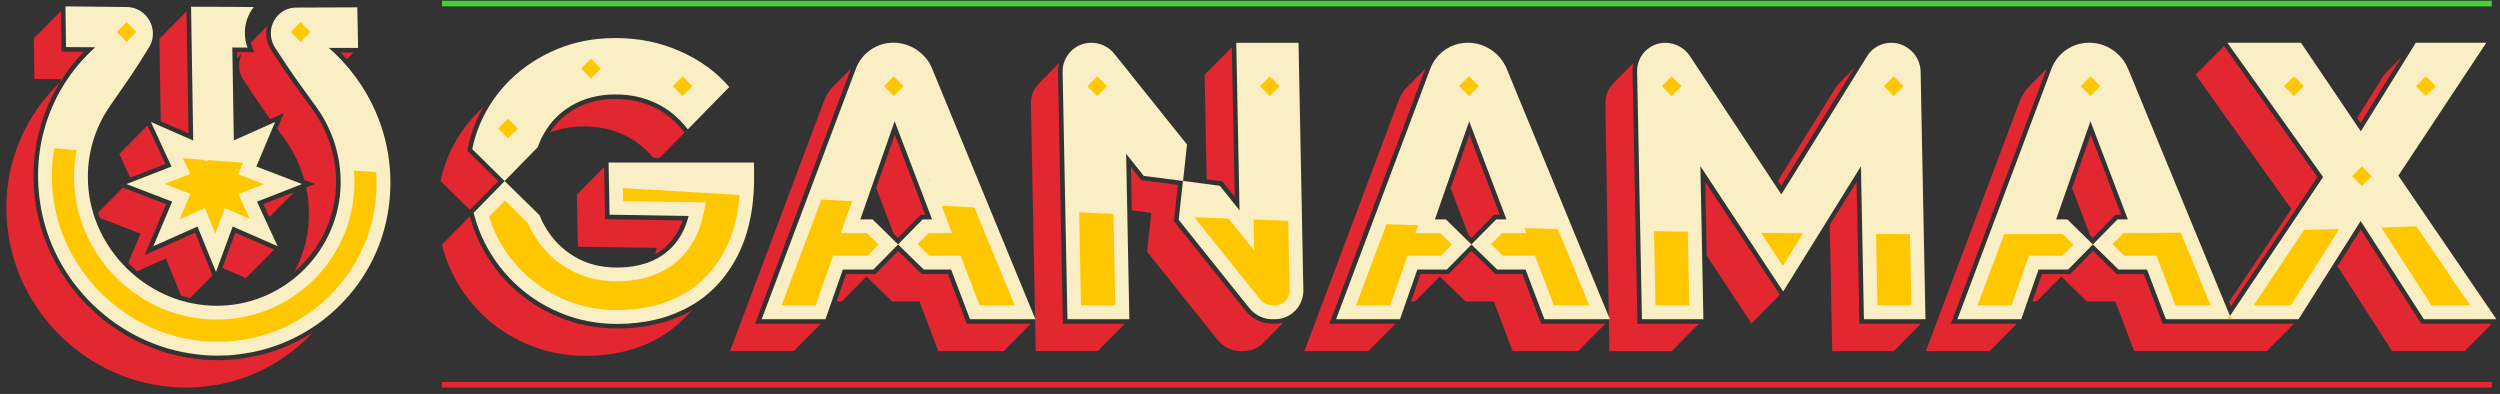 <svg width="165" height="26" viewBox="0 0 165 26" fill="none" xmlns="http://www.w3.org/2000/svg">
<rect x="0" y="0" width="165" height="26" fill="#333333" stroke="none"/>
<g clip-path="url(#clip0_3001_373)">
<path d="M22.893 3.906L23.333 3.462H22.474C22.617 3.608 22.759 3.754 22.893 3.906Z" fill="#E22730"/>
<path d="M19.955 6.303C19.524 5.708 19.075 5.095 18.659 4.464L17.909 3.323C17.842 3.223 17.8 3.144 17.757 3.053C17.642 2.807 17.575 2.522 17.569 2.233C17.566 2.066 17.584 1.902 17.621 1.739L16.549 2.819C16.571 2.892 16.592 2.962 16.619 3.031L16.777 3.444L15.642 3.438L15.648 3.833L15.985 3.493C15.848 3.751 15.775 4.039 15.782 4.34C15.788 4.567 15.833 4.813 15.943 5.041C15.973 5.107 16.009 5.174 16.07 5.268L16.82 6.409C17.147 6.904 17.49 7.384 17.833 7.86L18.738 7.457L18.298 8.498C18.474 8.734 18.644 8.974 18.814 9.214C19.381 10.012 19.818 10.907 20.082 11.876L20.78 12.143L20.204 12.367C20.334 12.974 20.398 13.609 20.389 14.255C20.368 15.578 20.025 16.829 19.433 17.933C21.078 16.507 22.143 14.422 22.18 12.14C22.204 10.388 21.679 8.71 20.659 7.277C20.425 6.95 20.192 6.625 19.955 6.303Z" fill="#E22730"/>
<path d="M12.443 8.804L12.31 0.749L10.519 2.555L10.61 8L12.443 8.804Z" fill="#E22730"/>
<path d="M10.91 10.822L9.736 8.279L7.872 10.161L8.595 11.727L10.91 10.822Z" fill="#E22730"/>
<path d="M9.274 15.417L8.461 17.348C8.649 17.542 8.85 17.73 9.056 17.903L10.947 17.059L11.942 19.509C12.14 19.572 12.337 19.627 12.54 19.675L14.024 18.176L12.874 15.354L9.545 16.838L10.965 13.478L8.115 12.382L6.467 14.046C6.5 14.161 6.54 14.273 6.582 14.382L9.274 15.417Z" fill="#E22730"/>
<path d="M18.091 16.474L15.53 15.357L14.677 17.678L16.228 18.355L18.091 16.474Z" fill="#E22730"/>
<path d="M19.415 12.677L17.375 13.472L17.754 14.294L17.849 14.258L19.415 12.677Z" fill="#E22730"/>
<path d="M4.091 5.226C4.506 4.579 4.992 3.969 5.538 3.411L4.06 3.402L4.027 0.722L2.233 2.531L2.27 5.214L4.091 5.226Z" fill="#E22730"/>
<path d="M14.361 23.77C13.821 23.77 13.369 23.739 12.938 23.679C7.584 23.063 3.126 18.741 2.346 13.408C1.924 10.592 2.512 7.784 3.948 5.45L3.705 5.693C1.298 8.124 -0.022 11.648 0.555 15.478C1.32 20.698 5.642 24.887 10.886 25.491C11.329 25.551 11.775 25.576 12.27 25.579C12.704 25.579 13.147 25.557 13.59 25.5C16.234 25.208 18.61 24 20.392 22.204L20.653 21.94C19.19 22.874 17.509 23.491 15.715 23.688C15.317 23.742 14.871 23.77 14.361 23.77Z" fill="#E22730"/>
<path d="M158.487 3.781L157.349 4.932L155.579 7.781L155.801 8.109L158.487 3.781Z" fill="#E22730"/>
<path d="M141.493 18.088H139.703L138.136 16.561L136.631 18.088H134.768L134.136 19.897H134.412L136.045 18.249L137.733 19.897H139.611L140.856 23.175H149.612L151.403 21.366H142.738L141.493 18.088Z" fill="#E22730"/>
<path d="M138.127 15.703L139.627 14.173H140L137.985 8.886L136.756 12.407L137.939 15.518L138.127 15.703Z" fill="#E22730"/>
<path d="M146.559 20.759H146.811L146.713 20.525L146.559 20.759Z" fill="#E22730"/>
<path d="M144.914 4.931L151.23 13.794L147.12 19.921L147.239 20.21L152.954 11.687L146.789 3.037L144.914 4.931Z" fill="#E22730"/>
<path d="M159.807 21.366L155.807 15.147L154.274 17.569L157.882 23.175H162.666L164.459 21.366H159.807Z" fill="#E22730"/>
<path d="M135.083 4.531L133.912 5.714C133.654 5.975 133.447 6.291 133.311 6.652L127.107 23.175H131.317L133.107 21.366H128.761L135.083 4.531Z" fill="#E22730"/>
<path d="M121.401 5.481C121.304 5.578 121.216 5.69 121.14 5.811L117.343 11.93L117.562 12.261L122.388 4.485L121.401 5.481Z" fill="#E22730"/>
<path d="M122.536 12.003L120.764 14.841V14.856L120.928 23.175H124.986L126.779 21.366H122.721L122.536 12.003Z" fill="#E22730"/>
<path d="M112.645 16.874L115.598 21.348L117.471 19.457L112.548 12.006L112.645 16.874Z" fill="#E22730"/>
<path d="M97.109 15.703L98.614 14.173H98.984L96.975 8.886L95.743 12.41L96.927 15.524L97.109 15.703Z" fill="#E22730"/>
<path d="M100.475 18.088H98.693L97.118 16.561L95.612 18.088H93.758L93.124 19.897H93.394L95.027 18.249L96.723 19.897H98.593L99.837 23.175H104.156L105.947 21.366H101.719L100.475 18.088Z" fill="#E22730"/>
<path d="M107.747 4.731C107.743 4.534 107.765 4.337 107.813 4.151L106.496 5.484C106.153 5.83 105.947 6.309 105.956 6.837L106.217 23.178H110.332L112.123 21.369H108.071L107.747 4.731Z" fill="#E22730"/>
<path d="M94.077 4.528L92.899 5.714C92.641 5.975 92.435 6.291 92.301 6.652L86.088 23.175H90.304L92.095 21.366H87.743L94.077 4.528Z" fill="#E22730"/>
<path d="M80.674 11.973L81.493 12.992L81.299 3.119L79.505 4.931L79.639 11.836L80.674 11.973Z" fill="#E22730"/>
<path d="M83.985 21.366C83.29 21.366 82.644 21.053 82.213 20.507L77.481 14.595L77.745 12.2L75.326 11.894L74.643 11.035L74.698 13.885L75.988 14.049L75.706 16.613L80.358 22.431C80.732 22.902 81.296 23.175 81.894 23.175H82.043C82.571 23.175 83.044 22.962 83.387 22.619L84.698 21.293C84.516 21.342 84.328 21.366 84.134 21.366H83.985Z" fill="#E22730"/>
<path d="M59.268 15.703L60.764 14.173H61.077L61.068 14.149V14.146L61.062 14.13L61.058 14.127L60.843 13.684H60.889L59.058 8.886L57.826 12.404L58.979 15.42L59.268 15.703Z" fill="#E22730"/>
<path d="M62.564 18.088H60.84L59.277 16.561L57.772 18.088H55.844L55.21 19.897H55.553L57.183 18.249L58.873 19.897H60.682L61.929 23.175H66.239L68.033 21.366H63.811L62.564 18.088Z" fill="#E22730"/>
<path d="M69.827 4.752C69.824 4.552 69.845 4.358 69.894 4.169L68.585 5.49C68.239 5.839 68.03 6.324 68.039 6.858L68.358 23.175H72.443L74.234 21.366H70.151L69.827 4.752Z" fill="#E22730"/>
<path d="M56.166 4.525L54.988 5.711C54.73 5.972 54.527 6.291 54.391 6.652L48.181 23.175H52.387L54.178 21.366H49.832L56.166 4.525Z" fill="#E22730"/>
<path d="M41.218 8.925C41.95 9.271 42.581 9.775 43.124 10.425H43.522L45.179 8.752L45.155 8.719C44.59 7.981 43.944 7.45 43.179 7.089C42.423 6.719 41.564 6.534 40.623 6.534C39.607 6.534 38.718 6.752 37.913 7.204C37.23 7.599 36.696 8.109 36.289 8.755C36.969 8.479 37.716 8.343 38.532 8.343C39.516 8.343 40.414 8.534 41.218 8.925Z" fill="#E22730"/>
<path d="M44.806 15.138C44.9 14.95 44.982 14.753 45.049 14.546L39.935 14.467L39.868 11.029L38.074 12.841L38.141 16.282L43.358 16.361C43.322 16.507 43.282 16.647 43.237 16.78C43.92 16.407 44.448 15.854 44.806 15.138Z" fill="#E22730"/>
<path d="M32.878 11.951L30.841 9.942L30.872 9.784C30.978 9.235 31.145 8.679 31.388 8.094C31.546 7.723 31.725 7.368 31.928 7.025L31.497 7.459C30.675 8.288 30.037 9.241 29.579 10.321C29.36 10.847 29.187 11.384 29.078 11.954L31.015 13.857L32.878 11.951Z" fill="#E22730"/>
<path d="M40.736 21.679C39.358 21.679 38.05 21.424 36.848 20.917C35.658 20.422 34.59 19.718 33.679 18.832C32.784 17.955 32.058 16.917 31.524 15.742C31.309 15.25 31.139 14.768 31.008 14.27L29.169 16.149C29.306 16.695 29.485 17.217 29.709 17.727C30.225 18.865 30.917 19.864 31.8 20.726C32.678 21.581 33.703 22.261 34.875 22.747C36.049 23.245 37.3 23.488 38.644 23.488C40.453 23.488 42.05 23.102 43.422 22.334C44.044 21.988 44.605 21.563 45.103 21.062L45.683 20.477C45.683 20.477 45.667 20.486 45.661 20.489C44.25 21.278 42.593 21.679 40.736 21.679Z" fill="#E22730"/>
<path d="M4.17 5.226H4.091C4.039 5.298 3.994 5.353 3.966 5.429L4.17 5.226Z" fill="#E22730"/>
<path d="M12.61 0.445L15.29 0.454L16.747 0.464C16.355 0.964 16.143 1.599 16.161 2.227C16.167 2.536 16.225 2.855 16.334 3.14L15.333 3.134L15.433 9.265L18.158 8.051L16.917 10.992L19.937 12.148L16.962 13.308L18.319 16.246L15.357 14.95L14.255 17.945L13.035 14.95L10.121 16.249L11.363 13.308L8.346 12.148L11.317 10.992L9.961 8.051L12.753 9.274L12.61 0.445Z" fill="#FAEFC4"/>
<path d="M15.733 12.81L16.489 14.449L14.838 13.727L14.213 15.423L13.527 13.733L11.86 14.476L12.571 12.795L10.871 12.139L12.552 11.484L12.073 10.446C12.51 10.479 12.95 10.513 13.396 10.543L13.691 10.673V10.567C13.973 10.588 14.261 10.61 14.55 10.628V10.655L14.601 10.631C15.075 10.667 15.554 10.704 16.037 10.737L15.715 11.502L17.415 12.152L15.733 12.81Z" fill="#FFC700"/>
<path d="M4.324 0.421L8.24 0.461H8.343C9.354 0.467 10.085 1.301 10.091 2.203C10.094 2.43 10.055 2.676 9.954 2.904C9.927 2.971 9.891 3.037 9.854 3.095L9.12 4.267C8.516 5.223 7.851 6.121 7.217 7.059C6.252 8.473 5.718 10.215 5.809 12.091C6.021 16.407 9.63 19.988 13.94 20.173C14.043 20.182 14.152 20.182 14.255 20.182C14.404 20.182 14.516 20.182 14.616 20.176C18.92 20.018 22.413 16.458 22.483 12.146C22.51 10.267 21.919 8.525 20.908 7.104C20.243 6.166 19.548 5.262 18.914 4.3L18.164 3.162C18.104 3.068 18.067 3.001 18.037 2.931C17.931 2.704 17.882 2.458 17.876 2.23C17.852 1.329 18.556 0.497 19.566 0.5H19.654L23.582 0.485L23.633 3.165H21.706C24.501 5.617 26.165 9.359 25.685 13.441C25.093 18.659 20.908 22.82 15.682 23.393C15.239 23.454 14.795 23.472 14.361 23.472C13.867 23.472 13.424 23.445 12.977 23.384C7.733 22.777 3.411 18.592 2.646 13.372C2.033 9.287 3.572 5.553 6.288 3.119L4.358 3.107L4.321 0.427L4.324 0.421Z" fill="#FAEFC4"/>
<path d="M24.781 13.329C24.237 18.109 20.371 21.958 15.585 22.483C15.211 22.531 14.82 22.556 14.364 22.556C13.882 22.556 13.478 22.528 13.099 22.477C8.261 21.918 4.249 18.03 3.548 13.235C3.371 12.07 3.39 10.907 3.584 9.79C4.067 9.83 4.555 9.866 5.056 9.906C4.916 10.628 4.862 11.375 4.898 12.133C5.135 16.941 9.08 20.868 13.885 21.081C14.006 21.09 14.134 21.09 14.255 21.09C14.422 21.09 14.546 21.09 14.662 21.084C19.472 20.908 23.315 16.986 23.394 12.158C23.394 11.857 23.388 11.557 23.363 11.262C23.849 11.296 24.338 11.329 24.829 11.362C24.875 12.012 24.86 12.671 24.781 13.329Z" fill="#FFC700"/>
<path d="M164.095 2.822L158.289 11.593L164.76 21.065H159.974L155.804 14.586L151.706 21.065H147.26L147.175 20.853L153.324 11.681L147.008 2.822H151.864L155.813 8.667L159.443 2.822H164.095Z" fill="#FAEFC4"/>
<path d="M152.071 15.181C152.848 15.159 153.618 15.138 154.389 15.114L151.203 20.152H148.738L152.071 15.181Z" fill="#FFC700"/>
<path d="M163.033 20.152H160.472L157.173 15.023C157.943 14.998 158.711 14.968 159.473 14.938L163.033 20.152Z" fill="#FFC700"/>
<path d="M147.175 20.853L147.26 21.066H147.032L147.175 20.853Z" fill="#FAEFC4"/>
<path d="M147.175 20.853L147.26 21.066H147.032L147.175 20.853Z" fill="#FFC700"/>
<path d="M137.894 2.822C138.455 2.822 138.983 2.992 139.433 3.295C139.882 3.599 140.237 4.027 140.455 4.543L147.178 20.853L147.032 21.066H142.95L141.703 17.788H139.824L138.131 16.134L139.754 14.479H140.437L137.97 8.003L135.706 14.479H136.443L138.127 16.134L136.498 17.788H134.546L133.402 21.066H129.192L135.396 4.54C135.791 3.499 136.771 2.819 137.885 2.819L137.894 2.822Z" fill="#FAEFC4"/>
<path d="M136.131 15.445L136.844 16.143L136.121 16.874H133.906L132.762 20.152H130.513L132.276 15.46C133.563 15.457 134.85 15.451 136.131 15.445Z" fill="#FFC700"/>
<path d="M145.903 20.152H143.575L142.331 16.874H140.194L139.421 16.118L140.119 15.405L140.137 15.387H141.761C142.486 15.378 143.208 15.369 143.928 15.354L145.903 20.152Z" fill="#FFC700"/>
<path d="M124.819 2.822C125.344 2.822 125.817 3.034 126.175 3.383C126.528 3.72 126.752 4.203 126.761 4.725L127.08 21.065H123.019L122.822 10.974L117.69 19.238L112.226 10.968L112.424 21.069H108.369L108.05 4.728C108.029 3.681 108.864 2.825 109.908 2.825C110.566 2.825 111.173 3.159 111.537 3.705L117.568 12.831L123.232 3.705C123.568 3.159 124.166 2.825 124.816 2.825L124.819 2.822Z" fill="#FAEFC4"/>
<path d="M111.398 15.293L111.495 20.152H109.261L109.164 15.253C109.908 15.269 110.651 15.281 111.398 15.293Z" fill="#FFC700"/>
<path d="M116.227 15.369C117.149 15.381 118.075 15.393 118.998 15.402L117.665 17.548L116.227 15.369Z" fill="#FFC700"/>
<path d="M126.151 20.152H123.911L123.82 15.441C124.57 15.447 125.317 15.45 126.06 15.454L126.151 20.152Z" fill="#FFC700"/>
<path d="M96.884 2.822C97.446 2.822 97.974 2.992 98.423 3.295C98.872 3.599 99.227 4.027 99.446 4.543L106.25 21.069H101.932L100.687 17.791H98.818L97.115 16.137L98.745 14.482H99.428L96.966 8.006L94.702 14.482H95.433L97.118 16.137L95.488 17.791H93.546L92.398 21.069H88.183L94.396 4.543C94.781 3.502 95.77 2.822 96.884 2.822Z" fill="#FAEFC4"/>
<path d="M95.057 15.387L95.825 16.143L95.106 16.874H92.896L91.749 20.152H89.497L91.509 14.798C92.204 14.822 92.899 14.844 93.597 14.865L93.415 15.387H95.057Z" fill="#FFC700"/>
<path d="M104.888 20.152H102.557L101.313 16.874H99.185L98.405 16.118L99.124 15.387H100.745L100.621 15.062C101.352 15.08 102.083 15.098 102.815 15.117L104.888 20.152Z" fill="#FFC700"/>
<path d="M85.703 2.822L86.022 19.141C86.043 20.203 85.196 21.069 84.134 21.069H83.985C83.387 21.069 82.823 20.795 82.45 20.325L77.794 14.507L78.076 11.942L80.51 12.261L81.809 13.884L81.594 2.825H85.7L85.703 2.822Z" fill="#FAEFC4"/>
<path d="M85.111 19.157C85.117 19.424 85.02 19.675 84.835 19.864C84.65 20.049 84.401 20.152 84.134 20.152H83.985C83.663 20.152 83.366 20.009 83.166 19.754L78.829 14.34C79.578 14.367 80.331 14.398 81.087 14.428L82.777 16.537L82.738 14.492C83.5 14.519 84.258 14.549 85.023 14.577L85.111 19.157Z" fill="#FFC700"/>
<path d="M72.024 2.822C72.622 2.822 73.187 3.095 73.56 3.568L78.343 9.541L78.082 11.942L75.49 11.611L74.325 10.148L74.537 21.069H70.452L70.133 4.752C70.112 3.69 70.962 2.825 72.024 2.825V2.822Z" fill="#FAEFC4"/>
<path d="M73.606 20.152H71.344L71.223 14.015C71.976 14.049 72.731 14.082 73.487 14.115L73.606 20.152Z" fill="#FFC700"/>
<path d="M61.377 13.988L61.344 14.021L61.326 13.988H61.377Z" fill="#FAEFC4"/>
<path d="M61.377 13.988L61.344 14.021L61.326 13.988H61.377Z" fill="#FFC700"/>
<path d="M61.526 4.54L68.334 21.066H64.021L62.773 17.788H60.965L59.271 16.134L60.892 14.479H61.514L61.344 14.021L59.046 8.003L56.782 14.479H57.59L59.274 16.134L57.644 17.788H55.629L54.482 21.066H50.272L56.485 4.54C56.87 3.499 57.854 2.819 58.971 2.819C59.523 2.819 60.057 2.989 60.509 3.292C60.955 3.596 61.32 4.024 61.529 4.54H61.526ZM61.304 11.963L61.338 11.927H61.286L61.304 11.963Z" fill="#FAEFC4"/>
<path d="M57.213 15.387H55.498L56.236 13.281C55.559 13.244 54.882 13.208 54.212 13.171L51.586 20.152H53.835L54.983 16.874H57.262L57.984 16.143L57.213 15.387ZM64.309 13.69C63.587 13.654 62.867 13.621 62.151 13.584L62.197 13.7L62.828 15.387H61.274L60.561 16.118L61.335 16.874H63.402L64.649 20.152H66.971L64.309 13.69Z" fill="#FFC700"/>
<path d="M40.575 2.509C42.15 2.509 43.58 2.798 44.885 3.383C46.187 3.957 47.273 4.74 48.132 5.745L45.395 8.537C44.812 7.778 44.123 7.201 43.307 6.816C42.502 6.424 41.604 6.233 40.624 6.233C39.552 6.233 38.605 6.47 37.765 6.94C36.933 7.423 36.29 8.079 35.834 8.934C35.698 9.177 35.586 9.438 35.491 9.711L33.306 11.948L31.169 9.845C31.279 9.277 31.452 8.737 31.667 8.215C32.147 7.083 32.824 6.094 33.701 5.241C34.584 4.391 35.604 3.726 36.778 3.238C37.95 2.758 39.215 2.512 40.572 2.512L40.575 2.509Z" fill="#FAEFC4"/>
<path d="M49.759 10.731L49.771 11.329C49.814 13.499 49.459 15.329 48.706 16.829C47.944 18.331 46.882 19.466 45.516 20.225C44.144 20.993 42.551 21.378 40.739 21.378C39.395 21.378 38.144 21.135 36.966 20.641C35.795 20.155 34.772 19.475 33.892 18.616C33.009 17.754 32.32 16.756 31.801 15.621C31.576 15.111 31.397 14.589 31.261 14.043L33.309 11.951L35.613 14.21C35.707 14.455 35.813 14.683 35.938 14.895C36.42 15.754 37.07 16.431 37.889 16.92C38.712 17.415 39.646 17.657 40.694 17.657C41.741 17.657 42.639 17.46 43.383 17.05C44.12 16.644 44.685 16.055 45.076 15.278C45.231 14.962 45.358 14.619 45.449 14.252L40.232 14.17L40.165 10.728H49.756L49.759 10.731Z" fill="#FAEFC4"/>
<path d="M48.815 12.871C48.703 14.231 48.393 15.421 47.889 16.416C47.216 17.748 46.266 18.762 45.07 19.427C43.841 20.116 42.381 20.465 40.736 20.465C39.504 20.465 38.384 20.246 37.318 19.797C36.265 19.36 35.327 18.741 34.526 17.961C33.728 17.181 33.109 16.291 32.629 15.238C32.493 14.929 32.377 14.616 32.28 14.297L33.321 13.235L34.839 14.719C34.93 14.941 35.033 15.147 35.148 15.348C35.707 16.34 36.472 17.135 37.425 17.697C38.375 18.27 39.476 18.565 40.693 18.565C41.91 18.565 42.955 18.322 43.822 17.846C44.724 17.351 45.419 16.622 45.892 15.684C46.084 15.296 46.232 14.889 46.336 14.467L46.609 13.357L41.127 13.272L41.109 12.416C43.622 12.571 46.193 12.722 48.815 12.871Z" fill="#FFC700"/>
<path d="M141.7 15.387C141.175 15.396 140.647 15.402 140.118 15.405L140.137 15.387H141.7Z" fill="#FFC700"/>
<path d="M59.645 5.688L58.996 5.04L58.348 5.688L58.996 6.336L59.645 5.688Z" fill="#FFC700"/>
<path d="M45.698 5.687L45.05 5.039L44.402 5.687L45.05 6.336L45.698 5.687Z" fill="#FFC700"/>
<path d="M39.653 4.528L39.005 3.88L38.357 4.528L39.005 5.176L39.653 4.528Z" fill="#FFC700"/>
<path d="M34.176 8.483L33.528 7.835L32.88 8.483L33.528 9.131L34.176 8.483Z" fill="#FFC700"/>
<path d="M20.481 2.113L19.833 1.465L19.185 2.113L19.833 2.761L20.481 2.113Z" fill="#FFC700"/>
<path d="M8.997 2.111L8.349 1.463L7.701 2.111L8.349 2.759L8.997 2.111Z" fill="#FFC700"/>
<path d="M73.065 5.687L72.417 5.039L71.769 5.687L72.417 6.335L73.065 5.687Z" fill="#FFC700"/>
<path d="M84.457 5.689L83.809 5.041L83.161 5.689L83.809 6.337L84.457 5.689Z" fill="#FFC700"/>
<path d="M97.596 5.686L96.948 5.038L96.3 5.686L96.948 6.334L97.596 5.686Z" fill="#FFC700"/>
<path d="M110.979 5.688L110.331 5.04L109.683 5.688L110.331 6.336L110.979 5.688Z" fill="#FFC700"/>
<path d="M125.635 5.687L124.986 5.039L124.338 5.687L124.986 6.335L125.635 5.687Z" fill="#FFC700"/>
<path d="M138.619 5.687L137.971 5.039L137.322 5.687L137.971 6.335L138.619 5.687Z" fill="#FFC700"/>
<path d="M152.051 5.686L151.402 5.038L150.754 5.686L151.402 6.334L152.051 5.686Z" fill="#FFC700"/>
<path d="M156.53 11.627L155.882 10.979L155.234 11.627L155.882 12.275L156.53 11.627Z" fill="#FFC700"/>
<path d="M160.753 5.686L160.105 5.038L159.457 5.686L160.105 6.335L160.753 5.686Z" fill="#FFC700"/>
</g>
<line x1="29.169" y1="25.393" x2="164.459" y2="25.393" stroke="#E22730" stroke-width="0.371"/>
<line x1="29.169" y1="0.236" x2="164.459" y2="0.236" stroke="#40D332" stroke-width="0.371"/>
<defs>
<clipPath id="clip0_3001_373">
<rect width="164.339" height="25.157" fill="white" transform="translate(0.421 0.421)"/>
</clipPath>
</defs>
</svg>
